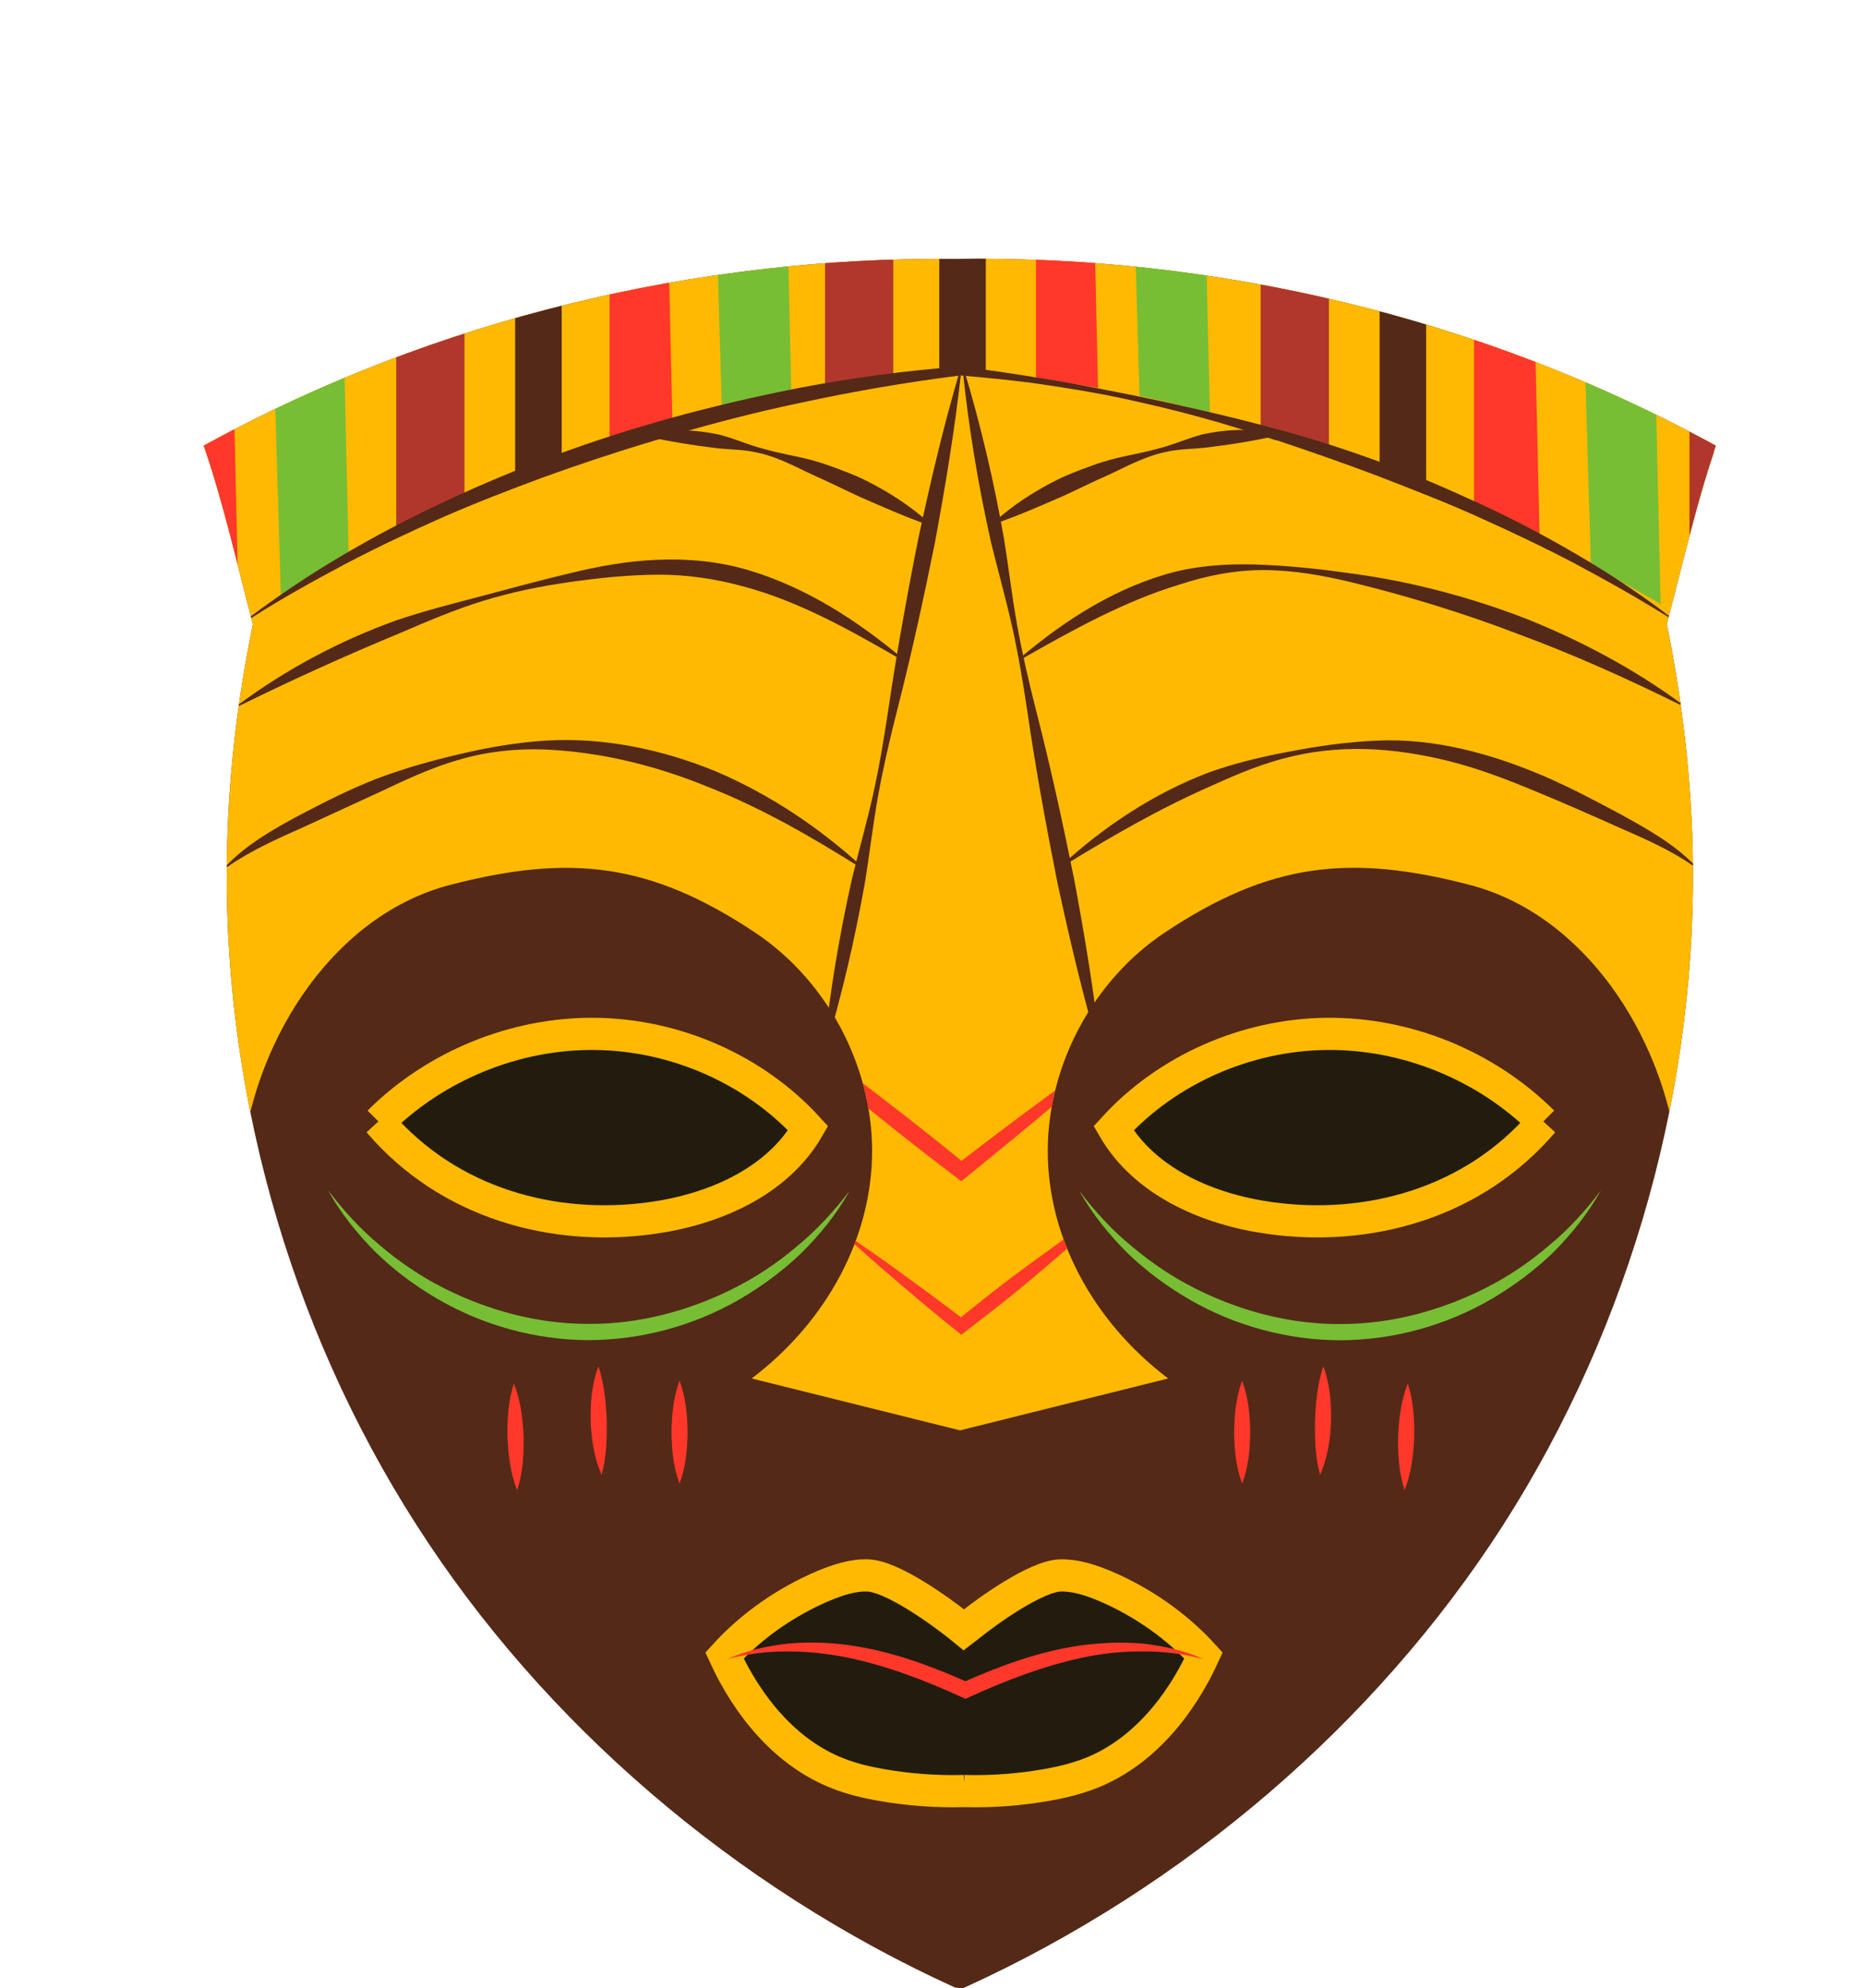 <?xml version="1.0" encoding="UTF-8"?>
<svg id="Layer_2" data-name="Layer 2" xmlns="http://www.w3.org/2000/svg" xmlns:xlink="http://www.w3.org/1999/xlink" viewBox="0 0 139.09 148.28">
  <defs>
    <style>
      .cls-1 {
        fill: #77be34;
      }

      .cls-1, .cls-2, .cls-3, .cls-4, .cls-5, .cls-6 {
        stroke-width: 0px;
      }

      .cls-2 {
        fill: #ffb900;
      }

      .cls-7 {
        clip-path: url(#clippath-2);
      }

      .cls-8 {
        fill: #211c0e;
        stroke: #ffb900;
        stroke-miterlimit: 10;
        stroke-width: 2.4px;
      }

      .cls-3 {
        fill: none;
      }

      .cls-9 {
        clip-path: url(#clippath-1);
      }

      .cls-4 {
        fill: #542918;
      }

      .cls-10 {
        clip-path: url(#clippath);
      }

      .cls-5 {
        fill: #b1372c;
      }

      .cls-6 {
        fill: #ff382a;
      }
    </style>
    <clipPath id="clippath">
      <path class="cls-3" d="m127.8,33.72l.16-.48-.44-.24c-17.14-9.31-36.8-14-56.34-13.69-19.27-.17-38.64,4.5-55.55,13.69l-.44.24.17.48c.97,2.89,1.8,6.13,2.66,9.56.28,1.09.55,2.18.84,3.28-1.13,5.5-1.78,11-1.92,16.39-.49,17.8,4.52,35.84,14.15,50.83,9.44,14.74,23.7,26.98,40.12,34.45l.37.05h.26l.11-.05c16.43-7.48,30.67-19.72,40.13-34.45,9.61-14.99,14.64-33.04,14.15-50.83-.16-5.39-.8-10.91-1.92-16.39.28-1.09.55-2.17.83-3.25.88-3.43,1.69-6.68,2.68-9.59Z"/>
    </clipPath>
    <clipPath id="clippath-1">
      <path class="cls-3" d="m127.47,32.91c-17.16-9.32-35.4-13.79-55.31-13.73-35.69.11-57.09,13.85-57.09,13.85l3.53,13.2s18.03-14.6,53-18.35c25.36.59,53.16,17.71,53.16,17.71,0,0,2.35-8.51,3.29-11.25l.3-.95-.88-.48Z"/>
    </clipPath>
    <clipPath id="clippath-2">
      <path class="cls-3" d="m134.86,19.29c0-32.3-89.67-3.24-118.82-3.24S6.39,81.72,6.39,81.72l11.72,4.21c1.11-8.76,6.92-17.71,15.45-19.93,8.98-2.33,14.95-1.64,22.75,3.55,5.33,3.55,8.72,9.86,8.73,16.27.01,6.41-3.34,12.72-8.98,16.99,5.18,1.29,10.36,2.58,15.54,3.87,5.18-1.29,10.36-2.58,15.52-3.87-5.64-4.27-8.99-10.58-8.98-16.99.01-6.41,3.4-12.72,8.73-16.27,7.8-5.19,13.77-5.89,22.75-3.55,8.53,2.22,14.34,11.18,15.45,19.93,24.12,3.29,9.79-34.33,9.79-66.63Z"/>
    </clipPath>
  </defs>
  <g id="OBJECTS">
    <g class="cls-10">
      <path class="cls-4" d="m127.8,33.72l.16-.48-.44-.24c-17.14-9.31-36.8-14-56.34-13.69-19.27-.17-38.64,4.5-55.55,13.69l-.44.24.17.48c.97,2.89,1.8,6.13,2.66,9.56.28,1.09.55,2.18.84,3.28-1.13,5.5-1.78,11-1.92,16.39-.49,17.8,4.52,35.84,14.15,50.83,9.44,14.74,23.7,26.98,40.12,34.45l.37.05h.26l.11-.05c16.43-7.48,30.67-19.72,40.13-34.45,9.61-14.99,14.64-33.04,14.15-50.83-.16-5.39-.8-10.91-1.92-16.39.28-1.09.55-2.17.83-3.25.88-3.43,1.69-6.68,2.68-9.59Z"/>
      <path class="cls-2" d="m134.86,19.29c0-32.3-89.67-3.24-118.82-3.24S6.39,81.72,6.39,81.72l11.72,4.21c1.11-8.76,6.92-17.71,15.45-19.93,8.98-2.33,14.95-1.64,22.75,3.55,5.33,3.55,8.72,9.86,8.73,16.27.01,6.41-3.34,12.72-8.98,16.99,5.18,1.29,10.36,2.58,15.54,3.87,5.18-1.29,10.36-2.58,15.52-3.87-5.64-4.27-8.99-10.58-8.98-16.99.01-6.41,3.4-12.72,8.73-16.27,7.8-5.19,13.77-5.89,22.75-3.55,8.53,2.22,14.34,11.18,15.45,19.93,24.12,3.29,9.79-34.33,9.79-66.63Z"/>
      <g>
        <path class="cls-1" d="m63.32,88.89c-.94,1.68-2.17,3.19-3.55,4.56-1.4,1.35-2.98,2.51-4.67,3.49-3.39,1.95-7.31,3.01-11.25,3.01-3.94-.02-7.85-1.11-11.23-3.08-1.69-.98-3.26-2.16-4.65-3.52-1.36-1.38-2.59-2.9-3.51-4.59,1.16,1.53,2.45,2.95,3.91,4.15,1.44,1.23,3.02,2.29,4.69,3.14,3.35,1.7,7.06,2.69,10.79,2.69,3.73.03,7.45-.94,10.81-2.62,1.68-.84,3.27-1.89,4.71-3.11,1.47-1.2,2.77-2.6,3.94-4.13Z"/>
        <path class="cls-1" d="m80.55,88.89c1.16,1.53,2.46,2.93,3.94,4.13,1.45,1.22,3.03,2.27,4.71,3.11,3.36,1.68,7.08,2.65,10.81,2.62,3.73,0,7.44-.99,10.79-2.69,1.68-.85,3.26-1.91,4.69-3.14,1.47-1.2,2.76-2.62,3.91-4.15-.93,1.68-2.15,3.21-3.51,4.59-1.39,1.35-2.96,2.53-4.65,3.52-3.38,1.97-7.29,3.06-11.23,3.08-3.94,0-7.86-1.06-11.25-3.01-1.69-.97-3.27-2.14-4.67-3.49-1.37-1.37-2.6-2.88-3.55-4.56Z"/>
      </g>
      <path class="cls-8" d="m71.9,133.58c2.08.06,4.16-.1,6.2-.46,1.09-.19,2.17-.46,3.19-.85,3.89-1.51,6.73-5,8.47-8.8-2-2.2-4.57-4-7.4-5.2-1.04-.43-2.16-.8-3.29-.77-1.81.06-5.39,2.62-6.8,3.76-.13.1-.25.19-.38.29-.12-.1-.25-.19-.37-.29-1.43-1.14-4.99-3.7-6.8-3.76-1.13-.04-2.24.34-3.29.77-2.83,1.2-5.4,3-7.4,5.2,1.74,3.79,4.57,7.28,8.47,8.8,1.02.4,2.1.66,3.18.85,2.05.36,4.14.52,6.23.46Z"/>
      <path class="cls-6" d="m89.77,123.74c-1.49-.38-3-.59-4.51-.57-1.51-.02-3.01.14-4.48.45-2.94.62-5.77,1.71-8.53,2.97l-.25.11-.25-.11c-2.76-1.26-5.58-2.35-8.53-2.96-1.47-.29-2.97-.47-4.48-.46-1.51-.02-3.02.19-4.51.57,1.4-.63,2.93-.97,4.48-1.15,1.55-.15,3.12-.1,4.67.12,3.1.44,6.05,1.53,8.86,2.79h-.49c2.81-1.25,5.76-2.35,8.87-2.78,1.55-.21,3.12-.27,4.67-.13,1.55.18,3.08.52,4.48,1.15Z"/>
      <path class="cls-8" d="m28.26,83.68c4.22-4.21,10.18-6.64,16.14-6.57,5.96.07,11.86,2.64,15.87,7.04-2.33,4.03-7.09,6.07-11.7,6.7-7.23,1-15.09-1.05-20.32-7.18Z"/>
      <path class="cls-6" d="m38.33,103.18c.51,1.33.66,2.64.72,3.96.02,1.32-.04,2.64-.48,4-.52-1.3-.66-2.63-.72-3.96-.02-1.33.04-2.67.48-4Z"/>
      <path class="cls-6" d="m44.63,101.9c.44,1.36.56,2.69.62,4.04.02,1.34-.01,2.68-.38,4.06-.58-1.31-.76-2.67-.82-4.03-.02-1.36.08-2.73.58-4.07Z"/>
      <path class="cls-6" d="m50.68,102.97c.47,1.28.58,2.56.6,3.84-.02,1.28-.12,2.56-.6,3.84-.48-1.28-.58-2.56-.6-3.84.02-1.28.13-2.56.6-3.84Z"/>
      <path class="cls-8" d="m115.06,83.68c-4.22-4.21-10.18-6.64-16.14-6.57-5.96.07-11.86,2.64-15.87,7.04,2.33,4.03,7.09,6.07,11.7,6.7,7.23,1,15.09-1.05,20.32-7.18Z"/>
      <path class="cls-6" d="m104.99,103.18c.43,1.33.5,2.67.48,4-.06,1.33-.21,2.67-.72,3.96-.43-1.36-.5-2.68-.48-4,.06-1.32.21-2.63.72-3.96Z"/>
      <path class="cls-6" d="m98.69,101.9c.5,1.34.6,2.71.58,4.07-.06,1.36-.24,2.72-.82,4.03-.37-1.38-.4-2.72-.38-4.06.06-1.34.17-2.68.62-4.04Z"/>
      <path class="cls-6" d="m92.64,102.97c.47,1.28.58,2.56.6,3.84-.02,1.28-.12,2.56-.6,3.84-.48-1.28-.58-2.56-.6-3.84.02-1.28.13-2.56.6-3.84Z"/>
      <g class="cls-9">
        <g>
          <polygon class="cls-6" points="17.88 49.05 12.79 49.05 12.79 0 16.76 0 17.88 49.05"/>
          <rect class="cls-5" x="29.55" width="5.09" height="49.05"/>
          <rect class="cls-4" x="38.42" width="3.47" height="49.05"/>
          <polygon class="cls-1" points="26.18 49.05 21.08 49.05 19.64 0 25.05 0 26.18 49.05"/>
          <polygon class="cls-6" points="50.55 49.05 45.46 49.05 45.46 0 49.43 0 50.55 49.05"/>
          <rect class="cls-5" x="61.53" width="5.09" height="49.05"/>
          <rect class="cls-4" x="70.05" width="3.47" height="49.05"/>
          <polygon class="cls-1" points="59.47 49.05 54.38 49.05 52.94 0 58.34 0 59.47 49.05"/>
          <polygon class="cls-6" points="82.35 49.05 77.26 49.05 77.26 0 81.23 0 82.35 49.05"/>
          <rect class="cls-5" x="94.02" width="5.09" height="49.05"/>
          <rect class="cls-4" x="102.89" width="3.47" height="49.05"/>
          <polygon class="cls-1" points="90.65 49.05 85.56 49.05 84.12 0 89.52 0 90.65 49.05"/>
          <polygon class="cls-6" points="115.03 49.05 109.93 49.05 109.93 0 113.9 0 115.03 49.05"/>
          <rect class="cls-5" x="126" width="5.09" height="49.05"/>
          <rect class="cls-4" x="134.53" width="3.47" height="49.05"/>
          <polygon class="cls-1" points="123.94 49.05 118.85 49.05 117.41 0 122.81 0 123.94 49.05"/>
        </g>
      </g>
      <g>
        <path class="cls-4" d="m79.22,64.5c3.15-2.88,6.8-5.3,10.83-6.85,2.03-.74,4.13-1.23,6.24-1.62,2.1-.4,4.22-.7,6.38-.79,4.34-.21,8.65,1,12.58,2.69,1.97.86,3.86,1.86,5.74,2.87,1.86,1.03,3.78,2.1,5.3,3.64.02.02.02.06,0,.09-.02.02-.05.02-.08,0-1.75-1.21-3.69-2.03-5.64-2.89-1.94-.87-3.88-1.72-5.83-2.53-1.94-.81-3.9-1.58-5.91-2.14-2.01-.56-4.07-.93-6.17-1.07-2.1-.12-4.23.02-6.29.51-2.06.47-4.03,1.29-5.94,2.16-3.85,1.68-7.5,3.78-11.14,6.02-.03.02-.07,0-.08-.02-.02-.03-.01-.06.01-.08Z"/>
        <path class="cls-4" d="m76.12,49.04c3.35-2.83,7.19-5.3,11.57-6.41,2.19-.52,4.45-.61,6.65-.5,2.21.1,4.4.35,6.59.66,4.38.6,8.69,1.74,12.82,3.33,4.11,1.64,8.05,3.73,11.61,6.34.03.02.03.06.01.08-.02.02-.05.03-.08.02-3.95-1.95-7.92-3.74-12.01-5.25-4.06-1.56-8.23-2.84-12.48-3.88-2.12-.51-4.29-.9-6.47-.91-2.19-.02-4.33.41-6.37,1.08-4.12,1.25-7.93,3.37-11.76,5.55-.03.02-.07,0-.08-.02-.01-.03,0-.06.01-.08Z"/>
        <path class="cls-4" d="m95.26,32.47s-.03,0,.03.01c.06-.02.03-.01.04,0h0s0,0,0,0h-.05c-1.86.42-3.66.71-5.49.92-.92.09-1.86.09-2.77.29-.91.18-1.78.53-2.63.91-.84.4-1.67.81-2.52,1.18l-2.5,1.18c-1.69.73-3.38,1.49-5.18,2.1-.03.01-.07,0-.08-.04,0-.02,0-.05.02-.07,1.41-1.28,3.01-2.31,4.7-3.16.85-.42,1.74-.75,2.63-1.07.89-.33,1.81-.57,2.74-.76.93-.19,1.84-.39,2.74-.66.9-.27,1.78-.65,2.7-.89,1.85-.42,3.78-.47,5.66-.07l-.05.02s-.01,0,.06-.03c.07.02.04.03.05.03.03,0,.04.04.03.06,0,.02-.03.04-.06.03h-.06Z"/>
        <path class="cls-4" d="m124.42,46.02c-2.28-1.42-4.62-2.74-6.99-4-2.37-1.25-4.8-2.39-7.24-3.49-2.44-1.1-4.94-2.06-7.44-3.03-2.5-.95-5.03-1.83-7.58-2.68l-.07-.02s-.08-.04-.1-.08c0,0,0,0,0,0,.02,0,.02.07.27.1.25-.03.25-.1.27-.1.01-.01,0,0,0,0-.1.11-.26.15-.4.11h-.01c-1.9-.63-3.82-1.22-5.75-1.75-1.93-.53-3.89-.98-5.85-1.41-1.96-.41-3.95-.73-5.93-1.02-1.99-.29-3.96-.47-6-.65h.05s-.04,0-.04,0h.03c-3.98.5-7.93,1.18-11.84,2.02-3.92.82-7.79,1.85-11.61,3.03-.06.02-.13.03-.19.03h-.01l.18-.03c-2.57.79-5.12,1.63-7.65,2.55-2.52.93-5.03,1.9-7.5,2.98-2.46,1.09-4.9,2.24-7.28,3.49-2.38,1.27-4.74,2.57-7.01,4.03-.03.02-.07.01-.08-.02-.02-.03-.01-.06.01-.08,2.17-1.61,4.42-3.14,6.76-4.51,2.33-1.38,4.73-2.66,7.19-3.82,4.9-2.33,9.99-4.3,15.19-5.85.06-.02.13-.03.18-.03h.01l-.19.03c3.87-1.16,7.8-2.1,11.76-2.88,3.97-.76,7.97-1.3,11.99-1.6h.02s.02,0,.02,0h.04s.04,0,.04,0h.01c1.96.24,3.98.54,5.96.87,1.99.31,3.97.7,5.94,1.09,1.98.38,3.94.82,5.9,1.27,1.96.45,3.92.93,5.86,1.47l-.41.1.02-.02s.03-.08.28-.11c.25.03.26.11.28.11l.02.02-.17-.1c2.61.7,5.18,1.54,7.71,2.47,2.54.92,5.02,2.01,7.47,3.14,2.45,1.13,4.84,2.4,7.17,3.77,2.33,1.36,4.58,2.86,6.73,4.49.03.02.03.06.01.08-.02.02-.05.03-.08.01Z"/>
        <path class="cls-4" d="m16.88,64.57c1.5-1.58,3.44-2.68,5.32-3.7,1.9-1,3.82-1.98,5.84-2.77,2.02-.77,4.11-1.36,6.22-1.85,2.1-.5,4.23-.87,6.4-1.01,4.35-.27,8.75.65,12.77,2.31,4.01,1.72,7.66,4.17,10.84,7.07.02.02.03.06,0,.09-.02.02-.05.03-.08.01-3.64-2.29-7.33-4.42-11.26-5.98-3.9-1.61-8.03-2.65-12.27-2.84-2.12-.08-4.26.14-6.31.73-2.06.57-4,1.48-5.92,2.39l-5.82,2.68c-1.96.87-3.89,1.73-5.65,2.95-.03.02-.06.01-.08-.01-.02-.02-.01-.06,0-.08Z"/>
        <path class="cls-4" d="m17.8,52.56h.01s-.03,0-.03,0c3.57-2.65,7.55-4.77,11.74-6.28,2.11-.72,4.27-1.26,6.42-1.83,2.14-.57,4.28-1.15,6.45-1.67,2.16-.53,4.37-.94,6.63-1.03,2.26-.1,4.57.12,6.75.76,4.38,1.3,8.2,3.8,11.59,6.64.03.02.03.06,0,.08-.02.02-.05.03-.08.01-3.83-2.22-7.69-4.4-11.87-5.51-2.08-.57-4.21-.88-6.38-.87-2.17.02-4.35.24-6.53.55-2.18.31-4.35.75-6.46,1.4-2.11.65-4.15,1.52-6.17,2.39-4.06,1.68-8.05,3.49-12.04,5.45h-.01s-.01,0-.02,0h-.01s-.06-.03-.05-.07c0-.03.03-.05.05-.05Z"/>
        <path class="cls-4" d="m48.02,32.37c1.89-.41,3.85-.35,5.71.07.93.24,1.82.63,2.73.9.91.27,1.83.48,2.77.67.94.19,1.86.44,2.76.77.9.33,1.8.66,2.65,1.09,1.7.86,3.31,1.9,4.74,3.2.02.02.03.06,0,.09-.02.02-.04.02-.07.02-1.82-.63-3.52-1.4-5.23-2.14l-2.53-1.2c-.85-.37-1.69-.79-2.54-1.19-.85-.39-1.73-.74-2.66-.92-.92-.2-1.88-.2-2.8-.29-1.85-.22-3.66-.52-5.54-.93-.03,0-.05-.04-.05-.07,0-.02.02-.04.05-.05Z"/>
        <g>
          <path class="cls-4" d="m61.44,78.28c.45-4.3,1.16-8.54,2.1-12.74.51-2.09,1.1-4.17,1.57-6.27.47-2.1.82-4.22,1.14-6.35.63-4.26,1.39-8.5,2.23-12.72.9-4.21,1.88-8.4,3.1-12.54,0-.03.04-.05.07-.04.03,0,.05.04.04.06-.47,4.29-1.18,8.54-1.96,12.77-.85,4.22-1.77,8.42-2.84,12.6-.53,2.09-1.02,4.18-1.4,6.3-.38,2.12-.63,4.26-.97,6.39-.75,4.24-1.72,8.43-2.96,12.57,0,.03-.04.05-.07.04-.03,0-.05-.04-.04-.06Z"/>
          <path class="cls-4" d="m71.93,27.68c1.24,4.14,2.22,8.33,2.96,12.57.34,2.13.59,4.27.97,6.39.38,2.12.87,4.21,1.4,6.3,1.07,4.17,1.99,8.37,2.84,12.59.79,4.23,1.5,8.47,1.97,12.76,0,.03-.02.06-.05.07-.03,0-.06-.02-.06-.04-1.22-4.14-2.2-8.33-3.11-12.54-.84-4.22-1.61-8.45-2.23-12.71-.32-2.13-.67-4.25-1.14-6.35-.47-2.1-1.06-4.17-1.57-6.27-.94-4.2-1.65-8.44-2.1-12.74,0-.03.02-.06.05-.07.03,0,.06.02.06.04Z"/>
        </g>
      </g>
      <g class="cls-7">
        <path class="cls-6" d="m63.05,92.04c.77.5,1.52,1.04,2.28,1.56.76.52,1.49,1.07,2.24,1.61,1.49,1.07,2.96,2.17,4.42,3.29h-.64c1.43-1.15,2.85-2.3,4.33-3.4,1.47-1.1,2.97-2.16,4.45-3.24l-.11.23c.05-.96.08-1.93.1-2.89.01-.96.03-1.93.01-2.89-.01-1.93-.05-3.85-.13-5.78l.52.25c-2.78,2.39-5.62,4.72-8.47,7.03l-.36.29-.38-.29c-1.46-1.11-2.91-2.23-4.35-3.37-1.43-1.15-2.87-2.29-4.27-3.47l.91-.44c-.06,2.02-.08,4.03-.18,6.05-.08,2.02-.18,4.03-.32,6.05h-.12c-.14-2.02-.24-4.03-.32-6.05-.1-2.02-.12-4.03-.18-6.05l-.03-1.14.95.7c1.48,1.09,2.92,2.22,4.37,3.34,1.44,1.13,2.88,2.28,4.3,3.44h-.74c2.91-2.24,5.84-4.45,8.82-6.59l.54-.39-.03.64c-.08,1.93-.12,3.85-.13,5.78-.02.96,0,1.93.01,2.89.02.96.05,1.93.1,2.89v.13s-.11.1-.11.1c-1.4,1.19-2.78,2.4-4.19,3.57-1.41,1.17-2.87,2.29-4.32,3.41l-.33.25-.31-.25c-1.43-1.15-2.84-2.32-4.23-3.52-.69-.6-1.41-1.18-2.09-1.8-.68-.61-1.38-1.21-2.05-1.84l.07-.09Z"/>
      </g>
    </g>
  </g>
</svg>